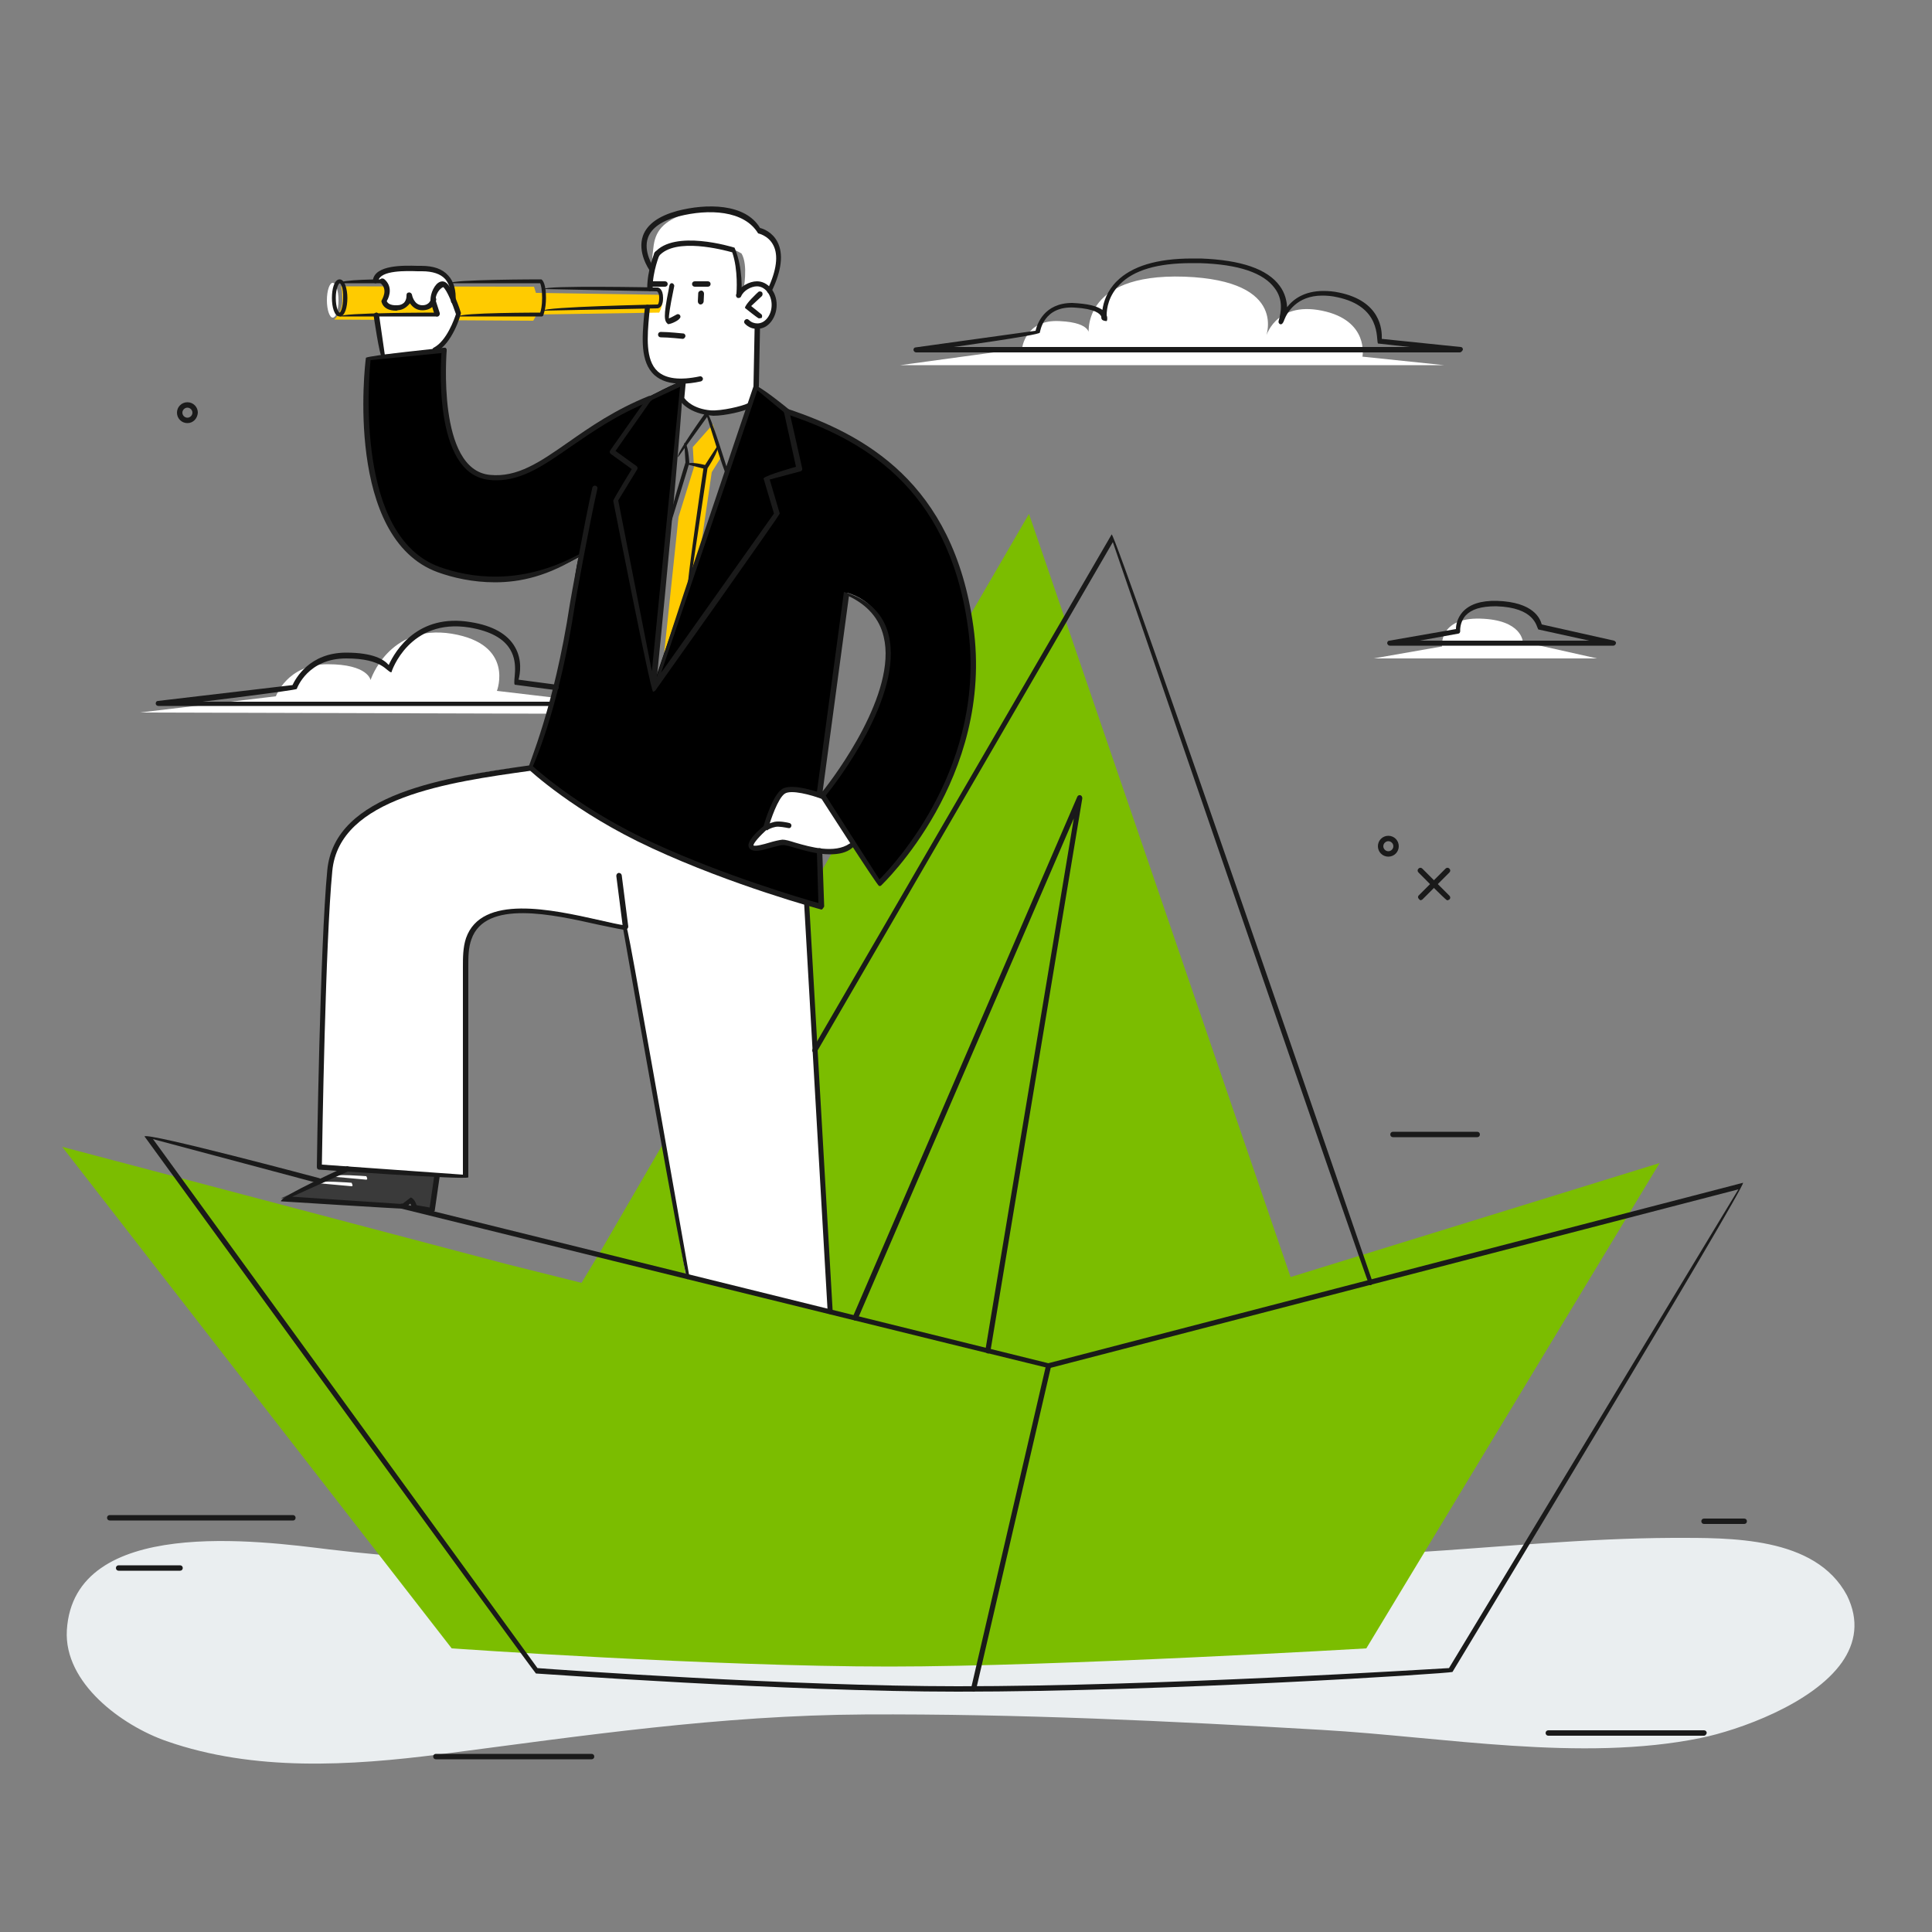 <svg xmlns="http://www.w3.org/2000/svg" xmlns:xlink="http://www.w3.org/1999/xlink" id="Layer_1" x="0px" y="0px" viewBox="0 0 500 500" style="enable-background:new 0 0 500 500;" xml:space="preserve">
<rect x="0" y="0" width="500" height="500" fill="#808080" stroke="none"/>
<style type="text/css">
	.st0{fill:#EAEEF0;}
	.st1{fill:#7BBD00;}
	.st2{fill:#FFFFFF;}
	.st3{fill:#3A3A3A;}
	.st4{fill:#FFCB00;}
	.st5{fill:#1A1A1A;}
</style>
<g>
	<path class="st0" d="M476.7,430.2c-7.6,10.8-26.8,17.6-36.6,19.6c-30.9,6.3-66.7-0.3-97.9-2.1c-39.4-2.3-78.9-4.2-118.4-4   c-37.4,0.2-72.9,5.5-109.8,10.3c-23.4,3-48.3,4.5-70.9-3.4c-11.5-4-26.6-15-25.8-28.7c1.8-29.7,50.1-23.1,68-20.9   c69.1,8.2,139-0.2,208.4,1.7c23.7,0.6,47.8,0.5,71.7-0.9c22.5-1.4,44.7-3.7,67.5-3.8c14.7,0,36.9-0.5,45.1,14.9   C481.2,419.4,480.2,425.2,476.7,430.2z"></path>
	<g>
		<path class="st1" d="M131.3,327.2l19.2,4.8l5-8.3l110.8-190.7L334,330.5l95.5-29.5l-75.9,125.6c0,0-80.2,4.7-123.4,4.7    c-45.9,0-113.3-4.7-113.3-4.7L16.1,296.8L131.3,327.2z"></path>
		<path d="M212.1,205.4l0.2,29.3c0,0-30.5-8.1-46.5-17.2c-15.9-9.1-28.4-18.5-28.4-18.5s8.8-28.1,10.7-43.9c1.4-12.4,2-11.1,2-11.1    s-11.7,7.4-26.7,5.7c-15-1.8-22.8-9.9-25.9-21.8c-3.1-11.9-3.2-24.6-2.9-29.3c0.3-4.8,0.5-6,0.5-6l19.6-2c0,0-3.1,30.7,10.8,32.5    c0,0,5.2,2.9,18.3-5.9c13.2-8.8,28.2-17.1,32.8-18.6l-7.5,78.6l26.3-77.3l8.3,6.5c0,0,21.4,5.8,33.2,21.2    c11.8,15.3,15.5,34.5,14.8,48.2c-0.7,13.6-7.1,37.1-24.3,52.9l-14.6-22.9c0,0,14.6-18.9,16.8-31.9c2.1-13-4.4-18.8-10.3-20.5    L212.1,205.4z"></path>
		<path class="st2" d="M168,79.1l2.6,0.1c0,0,0.8-1.5,0.8-2.7c0-1.3-0.7-1.7-0.7-1.7l-2.5-0.1l0.1-1.6l1.8-7.2c0,0,3.3-3.6,9.8-3    c6.5,0.6,10.2,1.8,10.2,1.8s1.7,4.7,1.3,11.7c0,0,3.1-4.2,6.5-2.4c3.5,1.9,3.9,8-2,10.4l-0.1,15.1l-2,5.6c0,0-6.5,2.2-10.8,1.8    c-4.3-0.4-6.1-3.5-6.1-3.5l0.2-4.7c0,0-5.7,0.6-8.5-3.6C165.5,90.9,168,79.1,168,79.1z"></path>
		<path class="st2" d="M220.9,218.7l-8-12.5c0,0-5.9-2-7.8-1.8c-1.8,0.2-3.3,0.1-4.7,3.3c-1.5,3.1-2,6.3-2,6.3s-4.6,4-4.2,4.9    c0.5,0.9,4.1,0,6.7-0.7c2.5-0.8,5.2,1.3,9.2,1.8C214.2,220.5,218.6,220.8,220.9,218.7z"></path>
		<polygon class="st3" points="112.9,304.2 111.6,313.2 107.1,312.5 106.4,310.5 104.1,312.2 72.7,310.1 89.8,302.4   "></polygon>
		<path class="st2" d="M177.8,55.2c6.3-1.9,14.3-1.4,18.7,4.5c0,0,4.9,1.2,5.1,6.7c0.2,5.5-2.3,9-2.3,9s-2.7-3.5-5.8-0.9l-1.1,0.6    c0,0,1.3-6.5-0.5-9.5c0,0-4.3-2.7-10.4-2.7c-6.1,0-11.2,2.6-11.2,2.6l-1.7,4.3c0,0,0.1-3,0.5-5.7C169.5,60,171.5,57.1,177.8,55.2z    "></path>
		<path class="st2" d="M208.6,233.6l6.1,105.4l-37.2-8.9l-15.8-90.3c0,0-18.8-5-28.1-4.4c-9.3,0.6-12,4.9-12.7,10.3    c-0.4,3.3-0.2,58.5-0.2,58.5l-37.9-2.6l2.2-69c0,0-2.5-17.4,13.9-24.9c17.2-7.9,38-9.3,38-9.3s15.2,14.3,39.7,23.5    C201.2,231.2,208.6,233.6,208.6,233.6z"></path>
		<path class="st4" d="M88.6,77.6c0-3.1-0.4-3.5-0.4-3.5l50,0.1l0.5,1.6l32.4,0.5c1.1,1.6-0.5,4.6-0.5,4.6l-31.7,0.5L138,83    l-51.5-0.3C86.5,82.7,88.6,80.9,88.6,77.6z"></path>
		<path class="st2" d="M97.4,72.8c0,0-0.3-3,6.7-3.4c7-0.3,8.6,0.3,9.5,0.8c0.9,0.5,4,1,3.7,6.2l1.4,4.9c0,0-2.3,7.4-6.8,9.4    l-13,1.1l-1.8-10.5l15.7-0.1l-1-3.2c0,0-0.6,1.9-3,1.8c-2.4-0.1-2.9-3.5-2.9-3.5s-0.6,3.6-3.8,3.5c-3.1-0.2-3.1-1.9-3.1-1.9    s2.1-3.1,0.1-4.8L97.4,72.8z"></path>
		<path class="st2" d="M84.6,77.7c0,2.5,0.7,4.5,1.5,4.5c0.9,0,1.5-2,1.5-4.5c0-2.5-0.7-4.5-1.5-4.5C85.3,73.2,84.6,75.2,84.6,77.7z    "></path>
		<g>
			<path class="st2" d="M94.8,305.3c0,0-8.8-0.8-8.8-0.8c0.1-0.8,8.8-0.1,8.8-0.1C95.2,305.1,95,305.3,94.8,305.3z"></path>
		</g>
		<g>
			<path class="st2" d="M91,307c0,0-8.8-0.8-8.8-0.8c0.1-0.8,8.8-0.1,8.8-0.1C91.4,306.9,91.2,307,91,307z"></path>
		</g>
		<polygon class="st4" points="186.7,118.2 184.2,122.2 181.3,142 171.9,168.9 175.6,133.8 179.6,120.9 179.3,115.7 184.5,109.8       "></polygon>
		<path class="st2" d="M233,94.5h140.7l-21.1-2.2c0,0,1.8-9.4-10.5-11.9c-12.3-2.5-14.6,7.1-14.6,7.1s6.4-14.9-21-15.9    c-27.4-0.9-24.7,15.4-24.7,15.4s1.3-3.5-7.6-3.9c-8.9-0.5-9.7,7.1-9.7,7.1L233,94.5z"></path>
		<path class="st2" d="M355.5,170.4h57.8l-19.2-4.3c0,0-0.2-5.7-11-6c-10.8-0.3-9.9,7.2-9.9,7.2L355.5,170.4z"></path>
		<path class="st2" d="M143,180.5l-14.4-1.7c0,0,4.7-12.1-11.7-14.8c-16.3-2.6-21,12-21,12s-0.6-4.1-11.1-4.1    c-10.5,0-13.4,8.3-13.4,8.3l-35.2,4.2l105.2,0.3L143,180.5z"></path>
		<g>
			<g>
				<path class="st5" d="M367.6,233c-0.7-0.5-0.7-0.9-0.5-1.2l7-7c0.3-0.3,0.7-0.3,1,0c0.3,0.3,0.3,0.7,0,1l-7,7      C367.9,232.9,367.7,233,367.6,233z"></path>
			</g>
			<g>
				<path class="st5" d="M374.5,233c-0.5-0.2-7.4-7.2-7.4-7.2c-0.3-0.3-0.3-0.7,0-1c0.3-0.3,0.7-0.3,1,0l7,7c0.3,0.3,0.3,0.7,0,1      C374.9,232.9,374.7,233,374.5,233z"></path>
			</g>
			<g>
				<path class="st5" d="M359.3,221.7c-1.5,0-2.7-1.2-2.7-2.7c0-1.5,1.2-2.7,2.7-2.7c1.5,0,2.7,1.2,2.7,2.7      C362,220.5,360.8,221.7,359.3,221.7z M359.3,217.7c-0.7,0-1.3,0.6-1.3,1.3c0,0.7,0.6,1.3,1.3,1.3c0.7,0,1.3-0.6,1.3-1.3      C360.6,218.3,360,217.7,359.3,217.7z"></path>
			</g>
		</g>
		<g>
			<g>
				<path class="st5" d="M48.5,109.5c-1.5,0-2.7-1.2-2.7-2.7c0-1.5,1.2-2.7,2.7-2.7c1.5,0,2.7,1.2,2.7,2.7      C51.1,108.3,50,109.5,48.5,109.5z M48.5,105.5c-0.7,0-1.3,0.6-1.3,1.3c0,0.7,0.6,1.3,1.3,1.3c0.7,0,1.3-0.6,1.3-1.3      C49.8,106.1,49.2,105.5,48.5,105.5z"></path>
			</g>
		</g>
		<g>
			<path class="st5" d="M247.9,437.8c-44.3,0-108.6-4.7-109.2-4.7c-1-1-101.3-139-101.3-139c0.7-1.1,45.2,10.8,45.2,10.8     c0.4,0.1,0.6,0.5,0.5,0.8c-0.1,0.4-0.5,0.6-0.8,0.5l-42.7-11.4l99.5,136.9c5,0.4,66.2,4.7,108.8,4.7c52.3,0,121.5-4.4,127.1-4.7     l74.9-123.9l-178.4,46.3c-0.3,0-167.6-41.3-167.6-41.3c-0.4-0.1-0.6-0.5-0.5-0.8c0.1-0.4,0.4-0.6,0.8-0.5l167.1,41.3l179.8-46.7     c0.7,1-75.2,126.6-75.2,126.6C374.8,433.1,302.3,437.8,247.9,437.8z"></path>
		</g>
		<g>
			<path class="st5" d="M354.4,332.6c-0.6-0.5-66.4-192.3-66.4-192.3l-76.6,131.9c-0.2,0.3-0.6,0.4-0.9,0.2     c-0.3-0.2-0.4-0.6-0.2-0.9l77.4-133.2c1.2,0.1,67.5,193.4,67.5,193.4c0.1,0.4-0.1,0.7-0.4,0.9     C354.6,332.6,354.5,332.6,354.4,332.6z"></path>
		</g>
		<g>
			<path class="st5" d="M255.7,350.3c-0.5-0.1-0.7-0.4-0.7-0.8l22.9-137.7l-55.9,129.5c-0.2,0.3-0.5,0.5-0.9,0.4     c-0.3-0.1-0.5-0.5-0.4-0.9l58.1-134.6c0.1-0.3,0.5-0.5,0.8-0.4c0.3,0.1,0.5,0.4,0.5,0.8l-23.8,143.2     C256.3,350,256,350.3,255.7,350.3z"></path>
		</g>
		<g>
			<path class="st5" d="M252,437.8c-0.5-0.1-0.7-0.5-0.7-0.8l19.4-83.6c0.1-0.4,0.5-0.6,0.8-0.5c0.4,0.1,0.6,0.4,0.5,0.8l-19.4,83.6     C252.5,437.5,252.3,437.8,252,437.8z"></path>
		</g>
		<g>
			<g>
				<path class="st5" d="M117.4,78.6c-0.4,0-0.7-0.3-0.7-0.7c0.2-2.5-0.4-4.4-1.5-5.7c-1.2-1.3-3.2-2-6-2c-0.3,0-0.6,0-1.1,0      c-2.9-0.1-9.7-0.3-10.2,2.5c-0.1,0.4-0.4,0.6-0.8,0.6c-0.4-0.1-0.6-0.4-0.6-0.8c0.6-4,8-3.8,11.5-3.7c0.4,0,0.8,0,1,0      c3.2,0,5.5,0.8,7,2.5c1.4,1.5,2.1,3.8,1.9,6.7C118.1,78.3,117.8,78.6,117.4,78.6z"></path>
			</g>
			<g>
				<path class="st5" d="M102.5,80.4c-3.6,0-3.8-2.5-3.8-2.5c0.2-0.5,1.8-2.9-0.2-4.6c-0.3-0.2-0.3-0.7-0.1-1c0.2-0.3,0.7-0.3,1-0.1      c2.2,1.8,1.5,4.4,0.7,5.7c0.1,0.4,0.7,1.2,2.7,1.1c0.8,0,1.4-0.3,1.8-0.7c0.7-0.8,0.6-1.9,0.6-1.9c0-0.4,0.2-0.7,0.6-0.7      c0.3-0.1,0.7,0.2,0.8,0.5c0,0.1,0.5,2.8,2.7,2.8c1.9,0,2.2-1.5,2.2-1.6c0.1-0.4,0.4-0.6,0.8-0.6c0.4,0,0.6,0.4,0.6,0.7      c-0.1,1-1,2.8-3.6,2.8c-1.5,0-2.5-0.8-3.2-1.8c-1.1,1.3-2,1.7-3.2,1.8C102.8,80.4,102.6,80.4,102.5,80.4z"></path>
			</g>
			<g>
				<g>
					<path class="st5" d="M111.6,313.9c-0.1,0-4.6-0.8-4.6-0.8c-0.5-0.5-0.8-1.6-0.8-1.6l-1.6,1.3c-0.5,0.1-31.9-1.9-31.9-1.9       c-0.2-1.3,16.9-9,16.9-9c0.3-0.2,0.7,0,0.9,0.3c0.2,0.3,0,0.7-0.3,0.9l-14.6,6.6l28.5,1.9l2.2-1.7c1.1,0.4,1.5,2,1.5,2l3.4,0.6       l1.2-8.3c0.1-0.4,0.4-0.6,0.8-0.6c0.4,0.1,0.6,0.4,0.6,0.8l-1.3,9C111.9,313.8,111.7,313.9,111.6,313.9z"></path>
				</g>
			</g>
			<g>
				<path class="st5" d="M176.4,99.3c-3,0-5.3-0.7-7-2.2c-3.8-3.4-3.2-9.9-2.7-15.6c0.1-0.7,0.1-1.3,0.2-2c0-0.4,0.4-0.7,0.7-0.6      c0.4,0,0.7,0.4,0.6,0.7c-0.1,0.6-0.1,1.3-0.2,2c-0.5,5.4-1,11.6,2.2,14.5c2.1,1.9,5.7,2.4,10.9,1.3c0.4-0.1,0.7,0.2,0.8,0.5      c0.1,0.4-0.2,0.7-0.5,0.8C179.6,99.1,177.9,99.3,176.4,99.3z"></path>
			</g>
			<g>
				<path class="st5" d="M168.2,75.3c-0.4,0-0.7-0.3-0.7-0.7c0-4.6,1.8-9,1.9-9.2c0.1-0.3,0.5-0.5,0.9-0.4c0.3,0.1,0.5,0.5,0.4,0.9      c0,0-1.8,4.3-1.8,8.6C168.9,75,168.6,75.3,168.2,75.3z"></path>
			</g>
			<g>
				<path class="st5" d="M195.9,85.1c-1.2,0-2.2-0.4-3.1-1.3c-0.3-0.3-0.3-0.7,0-1c0.3-0.3,0.7-0.3,1,0c0.6,0.6,1.4,0.9,2.2,0.9      c1,0,1.9-0.5,2.6-1.4c0.7-0.9,1.1-2.1,1.1-3.4c0-2.6-1.7-4.8-3.8-4.8c-1.5,0-3.5,1.1-4.1,2.6c-0.1,0.3-0.5,0.5-0.9,0.4      c-0.3-0.1-0.5-0.5-0.4-0.9c0.9-2.1,3.5-3.4,5.4-3.4c2.8,0,5.1,2.7,5.1,6.1c0,1.6-0.5,3.1-1.4,4.3      C198.6,84.5,197.4,85.1,195.9,85.1C195.9,85.1,195.9,85.1,195.9,85.1z"></path>
			</g>
			<g>
				<path class="st5" d="M196.4,82.4c-0.4-0.1-3.6-2.7-3.6-2.7c0-1,3.4-4.1,3.4-4.1c0.3-0.3,0.7-0.2,1,0c0.2,0.3,0.2,0.7,0,1      l-2.8,2.6l2.6,2.1c0.3,0.2,0.3,0.7,0.1,1C196.8,82.3,196.6,82.4,196.4,82.4z"></path>
			</g>
			<g>
				<path class="st5" d="M172.9,83.9c-1-0.8-1.3-1.8,0.2-9.2c0.1-1.1,0.4-1.4,0.7-1.4c0.3-0.1,0.7,0.3,0.7,0.7c0,0.1,0,0.1-0.2,1      c-1,4.8-1.2,6.7-1.2,7.4c0.6-0.2,1.4-0.7,2-1c0.3-0.2,0.7-0.1,0.9,0.2c0.2,0.3,0.1,0.7-0.2,0.9C175.7,82.8,174,83.8,172.9,83.9      C173,83.9,172.9,83.9,172.9,83.9z"></path>
			</g>
			<g>
				<path class="st5" d="M176.7,87.7c-0.1,0-3.6-0.4-5.7-0.4c-0.4,0-0.7-0.3-0.7-0.7c0-0.4,0.3-0.7,0.7-0.7c2.2,0,5.6,0.4,5.8,0.4      c0.4,0,0.6,0.4,0.6,0.7C177.3,87.4,177,87.7,176.7,87.7z"></path>
			</g>
			<path class="st5" d="M181.3,78.8c-0.4,0-0.7-0.4-0.7-0.8l0.1-2.1c0-0.4,0.4-0.7,0.8-0.7c0.4,0,0.7,0.4,0.7,0.8l-0.1,2.1     C182,78.5,181.7,78.8,181.3,78.8z"></path>
			<g>
				<g>
					<path class="st5" d="M199.2,76c-0.6-0.2-0.8-0.6-0.6-1c2.4-5,2.9-9,1.5-11.6c-1.3-2.5-3.9-3-3.9-3c-3.6-6-12.8-6.4-20.6-4.4       c-4.3,1.1-7,3-7.9,5.5c-1.3,3.6,1.4,7.6,1.4,7.6c0.2,0.3,0.1,0.7-0.2,0.9c-0.3,0.2-0.7,0.1-0.9-0.2c-0.1-0.2-3.1-4.5-1.6-8.8       c1.1-3,4.1-5.1,8.8-6.4c7.6-2,17.7-2,21.5,4.4c0.9,0.2,3.2,1.1,4.5,3.6c1.6,3.1,1.1,7.4-1.5,12.8C199.7,75.9,199.5,76,199.2,76       z"></path>
				</g>
				<g>
					<path class="st5" d="M191.3,76.6c-0.4,0-0.7-0.4-0.7-0.7c0-0.1,0.5-6-1.1-10.6c-2.2-0.6-14.8-4-19,1c-0.2,0.3-0.7,0.3-1,0.1       c-0.3-0.2-0.3-0.7-0.1-1c5.1-6.1,20.1-1.5,20.7-1.3c2.3,5.4,1.8,11.6,1.8,11.9C191.9,76.3,191.6,76.6,191.3,76.6z"></path>
				</g>
			</g>
			<g>
				<g>
					<path class="st5" d="M169,179c-0.6-0.9,26.1-79.3,26.1-79.3c1.1-0.3,9,6.2,9,6.2c0.2,0.4,3.5,15.3,3.5,15.3       c0.1,0.4-0.1,0.7-0.5,0.8l-7.9,2.1l2.6,8.8c-0.1,0.6-32.2,45.8-32.2,45.8C169.4,178.9,169.2,179,169,179z M196,101l-24.9,73.1       l29.2-41.2l-2.7-9.1c0.5-0.8,8.4-3,8.4-3l-3.1-14.1L196,101z"></path>
				</g>
			</g>
			<g>
				<g>
					<path class="st5" d="M169,179c-0.7-0.5-10.3-49.4-10.3-49.4c0.1-0.5,4.8-8.2,4.8-8.2l-5.4-3.9c-0.3-0.2-0.4-0.6-0.2-0.9       l9.7-13.8c0.3-0.2,9-4.3,9-4.3c1,0.7-6.9,80-6.9,80C169,179,169,179,169,179z M160,129.5l8.7,44.2l7.3-73.6l-7.5,3.5l-9.2,13.1       l5.4,3.9c0.3,0.2,0.4,0.6,0.2,0.9L160,129.5z"></path>
				</g>
			</g>
			<g>
				<path class="st5" d="M212.6,235.4c-0.4-0.1-23-6.2-43.9-15.9c-20-9.2-31.9-20.4-32-20.5c-0.1-0.9,6.6-15.2,10.8-42.8      c0-0.2,3.8-21.3,5.8-30c0.1-0.4,0.5-0.6,0.8-0.5c0.4,0.1,0.6,0.4,0.5,0.8c-2,8.7-5.8,29.7-5.8,29.9c-3.8,25-9.7,39.2-10.9,41.9      c2.1,1.9,13.4,11.7,31.3,19.9c18.5,8.5,38.3,14.3,42.6,15.5l-0.4-13.5c0-0.4,0.3-0.7,0.7-0.7c0.4,0,0.7,0.3,0.7,0.7l0.5,14.4      C212.9,235.3,212.7,235.4,212.6,235.4z"></path>
			</g>
			<g>
				<path class="st5" d="M227.5,229.3c-0.6-0.3-15.1-22.9-15.1-22.9c-0.9,0.1-1.1-0.3-1.1-0.6l7.1-52.6c6.7,2,10.3,5.9,11.6,11.2      c3.8,15.7-13.6,38.2-16.3,41.5l13.9,21.7c4.1-4.1,27.9-29.8,22.9-65.3c-5.1-36.7-27.9-48.8-47.2-55.2c-0.4-0.1-0.5-0.5-0.4-0.9      c0.1-0.4,0.5-0.5,0.9-0.4c19.7,6.6,42.9,18.9,48.1,56.3c5.5,39.3-23.6,66.8-23.9,67.1C227.9,229.3,227.7,229.3,227.5,229.3z       M219.7,154.3l-6.8,50.5c3.2-4,19.3-25.5,15.8-40C227.6,160.1,224.5,156.6,219.7,154.3z"></path>
			</g>
			<g>
				<path class="st5" d="M128.4,124.3c-0.6,0-1.1,0-1.7-0.1c-15.1-1.4-12.5-32.3-12.4-33.6c0-0.4,0.4-0.6,0.7-0.6      c0.4,0,0.6,0.4,0.6,0.7c0,0.3-2.6,30.9,11.2,32.2c7.1,0.7,12.9-3.3,20.2-8.4c5.7-4,12.2-8.5,20.9-12c0.3-0.1,0.7,0,0.9,0.4      c0.1,0.3,0,0.7-0.4,0.9c-8.6,3.4-15,7.9-20.7,11.8C140.8,120.4,135.2,124.3,128.4,124.3z"></path>
			</g>
			<g>
				<path class="st5" d="M128.1,150.7c-5.8,0-10.9-1.2-14.8-2.6c-24.1-8.8-18.9-53.6-18.6-55.5c0.6-0.6,20.2-2.6,20.2-2.6      c0.4-0.1,0.7,0.2,0.7,0.6c0,0.4-0.2,0.7-0.6,0.7l-19.1,1.9c-0.5,5.1-3.9,45.6,17.8,53.5c8.1,2.9,20.8,4.8,35.5-2.9      c0.9-0.5,1.2-0.6,1.5-0.3C141.9,149.2,134.5,150.7,128.1,150.7z"></path>
			</g>
			<g>
				<path class="st5" d="M177.8,330.9c-0.8-1.4-15.3-83.3-16.5-90.3c-1.8-0.3-4-0.8-6.5-1.3c-11.6-2.6-29.2-6.6-32.8,3.8      c-0.8,2.2-0.8,4.6-0.8,7l0,17.7c0,12.3,0,24.6,0,36.9c-0.7,0.7-38.6-2-38.6-2c-0.4,0-0.6-0.3-0.6-0.7c0-0.6,0.8-57.1,2.7-76.8      c1.9-20,31-24.1,52.2-27.1c0.4,0,0.7,0.2,0.8,0.6c0.1,0.4-0.2,0.7-0.6,0.8c-20.8,2.9-49.3,6.9-51.1,25.9      c-1.8,18.5-2.6,69.7-2.7,76l36.5,2.6c0-12,0-24.1,0-36.1l0-17.7c0-2.3,0-5,0.8-7.4c4-11.5,22.3-7.4,34.4-4.7      c2.7,0.6,5.1,1.2,6.9,1.4c0.5,0.2,0.5,0.2,16.5,90.8c0.1,0.4-0.2,0.7-0.5,0.8C177.9,330.8,177.9,330.9,177.8,330.9z"></path>
			</g>
			<g>
				<path class="st5" d="M214.9,340.1c-0.4,0-0.7-0.3-0.7-0.6l-6.1-105.8c0-0.4,0.3-0.7,0.6-0.7c0.5,0,0.7,0.3,0.7,0.6l6.1,105.8      C215.6,339.8,215.3,340.1,214.9,340.1C214.9,340.1,214.9,340.1,214.9,340.1z"></path>
			</g>
			<g>
				<path class="st5" d="M140.6,80.4c0-1,29.6-1.6,29.6-1.6c0.1,0,0.4-0.4,0.4-1.7c0-1.5-0.6-1.7-0.6-1.7l-29.2-0.6      c0-1,29.4-0.4,29.4-0.4c0.2,0,1.4,0.3,1.4,2.7c0,2.6-1.3,2.7-1.5,2.7L140.6,80.4C140.6,80.4,140.6,80.4,140.6,80.4z"></path>
			</g>
			<g>
				<path class="st5" d="M99,73.3H87.9c0-1,11.1-1,11.1-1C99.5,73.1,99.3,73.3,99,73.3z"></path>
			</g>
			<g>
				<path class="st5" d="M140.2,81.9h-21.5c0-1,21.1-1,21.1-1c0.2-0.5,0.5-1.8,0.5-3.8c0-2.2-0.3-3.3-0.5-3.8h-23.3      c0-1,23.6-1,23.6-1c0.5,0.3,1.2,1.5,1.2,4.8c0,2.9-0.7,4.4-0.7,4.5C140.6,81.7,140.4,81.9,140.2,81.9z"></path>
			</g>
			<g>
				<path class="st5" d="M113,81.9H87.9c0-1,25.1-1,25.1-1C113.5,81.6,113.3,81.9,113,81.9z"></path>
			</g>
			<g>
				<path class="st5" d="M87.9,81.9c-1.4,0-2-2.5-2-4.8c0-2.3,0.6-4.8,2-4.8c1.3,0,2,2.5,2,4.8C89.9,79.4,89.3,81.9,87.9,81.9z       M87.9,73.3c-0.2,0-1,1.3-1,3.8c0,2.5,0.7,3.8,1,3.8c0.2,0,0.9-1.3,0.9-3.8C88.9,74.6,88.2,73.3,87.9,73.3z"></path>
			</g>
			<g>
				<path class="st5" d="M161.9,240.6c-0.3,0-0.6-0.2-0.7-0.6l-1.7-13.3c0-0.4,0.2-0.7,0.6-0.8c0.4,0,0.7,0.2,0.8,0.6l1.7,13.3      C162.6,240.2,162.3,240.5,161.9,240.6C161.9,240.6,161.9,240.6,161.9,240.6z"></path>
			</g>
			<g>
				<path class="st5" d="M195.7,100.6c-0.4,0-0.7-0.3-0.7-0.7l0.3-15.4c0-0.4,0.3-0.7,0.7-0.7c0.4,0,0.7,0.3,0.7,0.7l-0.3,15.4      C196.4,100.3,196.1,100.6,195.7,100.6z"></path>
			</g>
			<g>
				<path class="st5" d="M184.6,107.6c-6.6-0.5-8.6-3.9-8.7-4c-0.1-0.4,0.3-5,0.3-5c0-0.4,0.4-0.7,0.7-0.6c0.4,0,0.6,0.4,0.6,0.7      l-0.4,4.3c0.4,0.6,2.3,2.8,6.8,3.2c2.8,0.2,8.2-1.1,9.6-1.8c0.3-0.2,0.7-0.1,0.9,0.3c0.2,0.3,0.1,0.7-0.3,0.9      C192.7,106.4,187.7,107.6,184.6,107.6z"></path>
			</g>
			<g>
				<path class="st5" d="M112.5,91.3c-0.8-0.7-0.6-1.1-0.3-1.3c3.4-1.7,5.4-7.5,5.8-8.7c-0.8-2.4-2.3-6.2-3.3-7      c-1.4,0.6-2.2,2.7-1.9,3.6c0.5,1.6,1,3.1,1,3.1c0.1,0.4-0.1,0.7-0.4,0.9c-0.4,0.1-0.7-0.1-0.9-0.4c0,0-0.5-1.5-1-3.2      c-0.4-1.5,0.6-4.2,1.9-5.1c0.7-0.5,1.5-0.5,2.1,0c1.7,1.3,3.6,7.1,3.8,7.8c-0.1,0.7-2.3,8-6.5,10.1      C112.7,91.3,112.6,91.3,112.5,91.3z"></path>
			</g>
			<g>
				<path class="st5" d="M98.9,92.7c-0.7-0.6-2.2-11-2.2-11c-0.1-0.4,0.2-0.7,0.6-0.8c0.3-0.1,0.7,0.2,0.8,0.6l1.5,10.4      C99.6,92.3,99.4,92.6,98.9,92.7C99,92.7,98.9,92.7,98.9,92.7z"></path>
			</g>
			<g>
				<path class="st5" d="M183.2,74.2h-3.4c-0.4,0-0.7-0.3-0.7-0.7c0-0.4,0.3-0.7,0.7-0.7h3.4c0.4,0,0.7,0.3,0.7,0.7      C183.9,73.9,183.6,74.2,183.2,74.2z"></path>
			</g>
			<g>
				<path class="st5" d="M172.1,74.2h-3.4c-0.4,0-0.7-0.3-0.7-0.7c0-0.4,0.3-0.7,0.7-0.7h3.4c0.4,0,0.7,0.3,0.7,0.7      C172.8,73.9,172.5,74.2,172.1,74.2z"></path>
			</g>
			<g>
				<path class="st5" d="M214.8,221.1c-3.3,0-6.7-1-9.1-1.7c-1.3-0.4-2.5-0.7-3-0.7c-0.8,0-2,0.4-3.2,0.7c-2.4,0.7-4.4,1.2-5.4,0.3      c-0.3-0.3-0.4-0.6-0.4-1c0.1-1.6,2.8-4,3.9-4.9c0.4-1.4,2.4-8,4.8-9.6c2.6-1.7,10,1,10.9,1.3c0.3,0.1,0.5,0.5,0.4,0.9      c-0.1,0.3-0.5,0.5-0.9,0.4c-2.9-1.1-8.1-2.5-9.7-1.4c-1.8,1.2-3.7,6.9-4.3,9c-2.2,1.9-3.9,3.9-3.8,4.4c0.4,0.3,2.7-0.3,4-0.7      c1.3-0.4,2.6-0.7,3.5-0.8c0.8,0,1.8,0.3,3.4,0.8c3.8,1.1,10.1,2.9,14,0.2c0.3-0.2,0.7-0.1,0.9,0.2c0.2,0.3,0.1,0.7-0.2,0.9      C219.1,220.7,217,221.1,214.8,221.1z"></path>
			</g>
			<g>
				<path class="st5" d="M187.9,122.7c-0.5-0.4-4.9-14.8-4.9-14.8l-7.5,10.4c-0.8-0.6,7.3-11.8,7.3-11.8c0.9,0.1,5.6,15.5,5.6,15.5      C188,122.7,188,122.7,187.9,122.7z"></path>
			</g>
		</g>
		<g>
			<path class="st5" d="M382.3,294.3h-21.8c-0.4,0-0.7-0.3-0.7-0.7c0-0.4,0.3-0.7,0.7-0.7h21.8c0.4,0,0.7,0.3,0.7,0.7     C383,294,382.7,294.3,382.3,294.3z"></path>
		</g>
		<g>
			<path class="st5" d="M75.9,393.5H28.4c-0.4,0-0.7-0.3-0.7-0.7c0-0.4,0.3-0.7,0.7-0.7h47.4c0.4,0,0.7,0.3,0.7,0.7     C76.5,393.2,76.2,393.5,75.9,393.5z"></path>
		</g>
		<g>
			<path class="st5" d="M46.6,406.5H30.7c-0.4,0-0.7-0.3-0.7-0.7c0-0.4,0.3-0.7,0.7-0.7h15.9c0.4,0,0.7,0.3,0.7,0.7     C47.3,406.2,47,406.5,46.6,406.5z"></path>
		</g>
		<g>
			<path class="st5" d="M441,449.2h-40.3c-0.4,0-0.7-0.3-0.7-0.7c0-0.4,0.3-0.7,0.7-0.7H441c0.4,0,0.7,0.3,0.7,0.7     C441.6,448.9,441.3,449.2,441,449.2z"></path>
		</g>
		<g>
			<path class="st5" d="M153.1,455.3h-40.3c-0.4,0-0.7-0.3-0.7-0.7c0-0.4,0.3-0.7,0.7-0.7h40.3c0.4,0,0.7,0.3,0.7,0.7     C153.8,455,153.5,455.3,153.1,455.3z"></path>
		</g>
		<g>
			<path class="st5" d="M451.4,394.4H441c-0.4,0-0.7-0.3-0.7-0.7c0-0.4,0.3-0.7,0.7-0.7h10.4c0.4,0,0.7,0.3,0.7,0.7     C452.1,394.1,451.8,394.4,451.4,394.4z"></path>
		</g>
		<g>
			<path class="st5" d="M178,152.5c-0.5-0.6,4.1-31.6,4.1-31.6c0.1-0.2,3.5-5.4,3.5-5.4c0.9,0.6-2.5,5.7-2.5,5.7l-4.6,30.9     C178.4,152.3,178.2,152.5,178,152.5z"></path>
		</g>
		<g>
			<path class="st5" d="M173.3,135.1c-0.5-0.7,4.1-15.4,4.1-15.4l-0.3-5.1c1-0.1,1.3,5.2,1.3,5.2c0,0.2-4.6,15-4.6,15     C173.8,134.9,173.6,135.1,173.3,135.1z"></path>
		</g>
		<g>
			<path class="st5" d="M182.6,121.4c-0.1,0-4.7-1.2-4.7-1.2c0.3-1,4.8,0.2,4.8,0.2C183,121.3,182.8,121.4,182.6,121.4z"></path>
		</g>
		<g>
			<path class="st5" d="M198.5,214.9c-0.8-0.6-0.7-1.1-0.4-1.3c0,0,1-0.6,2.3-0.9c1.3-0.3,3.6,0.2,3.9,0.3c0.4,0.1,0.6,0.5,0.5,0.8     c-0.1,0.4-0.4,0.6-0.8,0.5c-0.6-0.1-2.4-0.5-3.3-0.3c-1.1,0.2-1.9,0.7-1.9,0.7C198.7,214.8,198.6,214.9,198.5,214.9z"></path>
		</g>
		<g>
			<path class="st5" d="M377.8,91.2H237.1c-0.4,0-0.6-0.3-0.7-0.6c0-0.4,0.2-0.7,0.6-0.7l31-4.3c0.4-1.7,2.2-7.2,9.5-7.2     c4.1,0.2,6.4,0.8,7.8,1.8c0.3-2.1,1.2-4.9,3.7-7.4c3.9-3.9,10.4-5.9,19.5-5.9c0.7,0,1.5,0,2.3,0c10.4,0.4,17.2,2.7,20.4,7.1     c1.4,1.9,1.8,3.9,1.9,5.5c1.6-2.1,4.5-4.2,9.4-4.2c1.3,0,2.6,0.1,4,0.4c10.8,2.2,11.2,9.6,11.1,12l20.4,2.1     c0.4,0,0.6,0.3,0.6,0.7C378.4,90.9,378.1,91.2,377.8,91.2z M246.8,89.8h118l-8.2-0.9c-0.5-1.2,0.9-9.6-10.6-12     c-1.3-0.3-2.6-0.4-3.8-0.4c-6.6,0-9.1,4.4-9.8,6.2c-0.4,1.2-0.8,1.3-1.1,1.2c-0.3-0.1-0.5-0.5-0.4-0.8c0.7-2.4,1.2-5.6-1-8.5     c-2.9-4-9.4-6.2-19.4-6.5c-0.8,0-1.5,0-2.2,0c-8.7,0-14.9,1.8-18.5,5.5c-2.9,2.9-3.4,6.2-3.4,8c0.3,0.8,0.1,1.4,0,1.5     c-1.3-0.1-1.4-0.5-1.4-1.2c-0.3-0.7-1.6-2-6.9-2.3c-8.1-0.5-8.9,6.2-9,6.5C268.6,86.8,246.8,89.8,246.8,89.8z"></path>
		</g>
		<g>
			<path class="st5" d="M417.5,167.1h-57.8c-0.4,0-0.6-0.3-0.7-0.6c0-0.4,0.2-0.7,0.6-0.7l17.2-3c0-1,0.3-2.8,1.7-4.4     c1.8-2,4.7-3,8.9-2.9c9.5,0.3,11.2,4.6,11.6,6.1l18.7,4.2c0.3,0.1,0.6,0.4,0.5,0.7C418.1,166.9,417.8,167.1,417.5,167.1z      M367.4,165.8h43.9l-13.2-2.9c-0.5-0.8-0.9-5.7-10.9-6c-4,0-6.4,0.8-7.9,2.4c-1.6,1.8-1.4,4-1.4,4c0,0.4-0.2,0.7-0.6,0.7     L367.4,165.8z"></path>
		</g>
		<g>
			<path class="st5" d="M142.4,182.7H41c-0.4,0-0.7-0.3-0.7-0.6c0-0.4,0.2-0.7,0.6-0.7l34.8-4.1c0.8-1.7,4.4-8.4,13.9-8.4     c7,0,9.8,1.8,11,3.2c1.7-3.7,7.5-13.4,21.2-11.1c5.7,0.9,9.6,3.1,11.5,6.5c1.9,3.3,1.3,6.9,0.9,8.4l9.8,1.3     c0.4,0.1,0.6,0.4,0.6,0.8c-0.1,0.4-0.3,0.6-0.8,0.6l-10.6-1.4c-0.5-1,1.1-5.2-1.1-9c-1.7-3-5.3-4.9-10.6-5.8     c-15.6-2.5-20.2,11.4-20.2,11.6c-1.3-0.1-2.1-3.6-11.7-3.6c-9.9,0-12.7,7.6-12.8,7.9c-0.6,0.4-24.4,3.3-24.4,3.3h89.9     c0.4,0,0.7,0.3,0.7,0.7S142.8,182.7,142.4,182.7z"></path>
		</g>
	</g>
</g>
</svg>